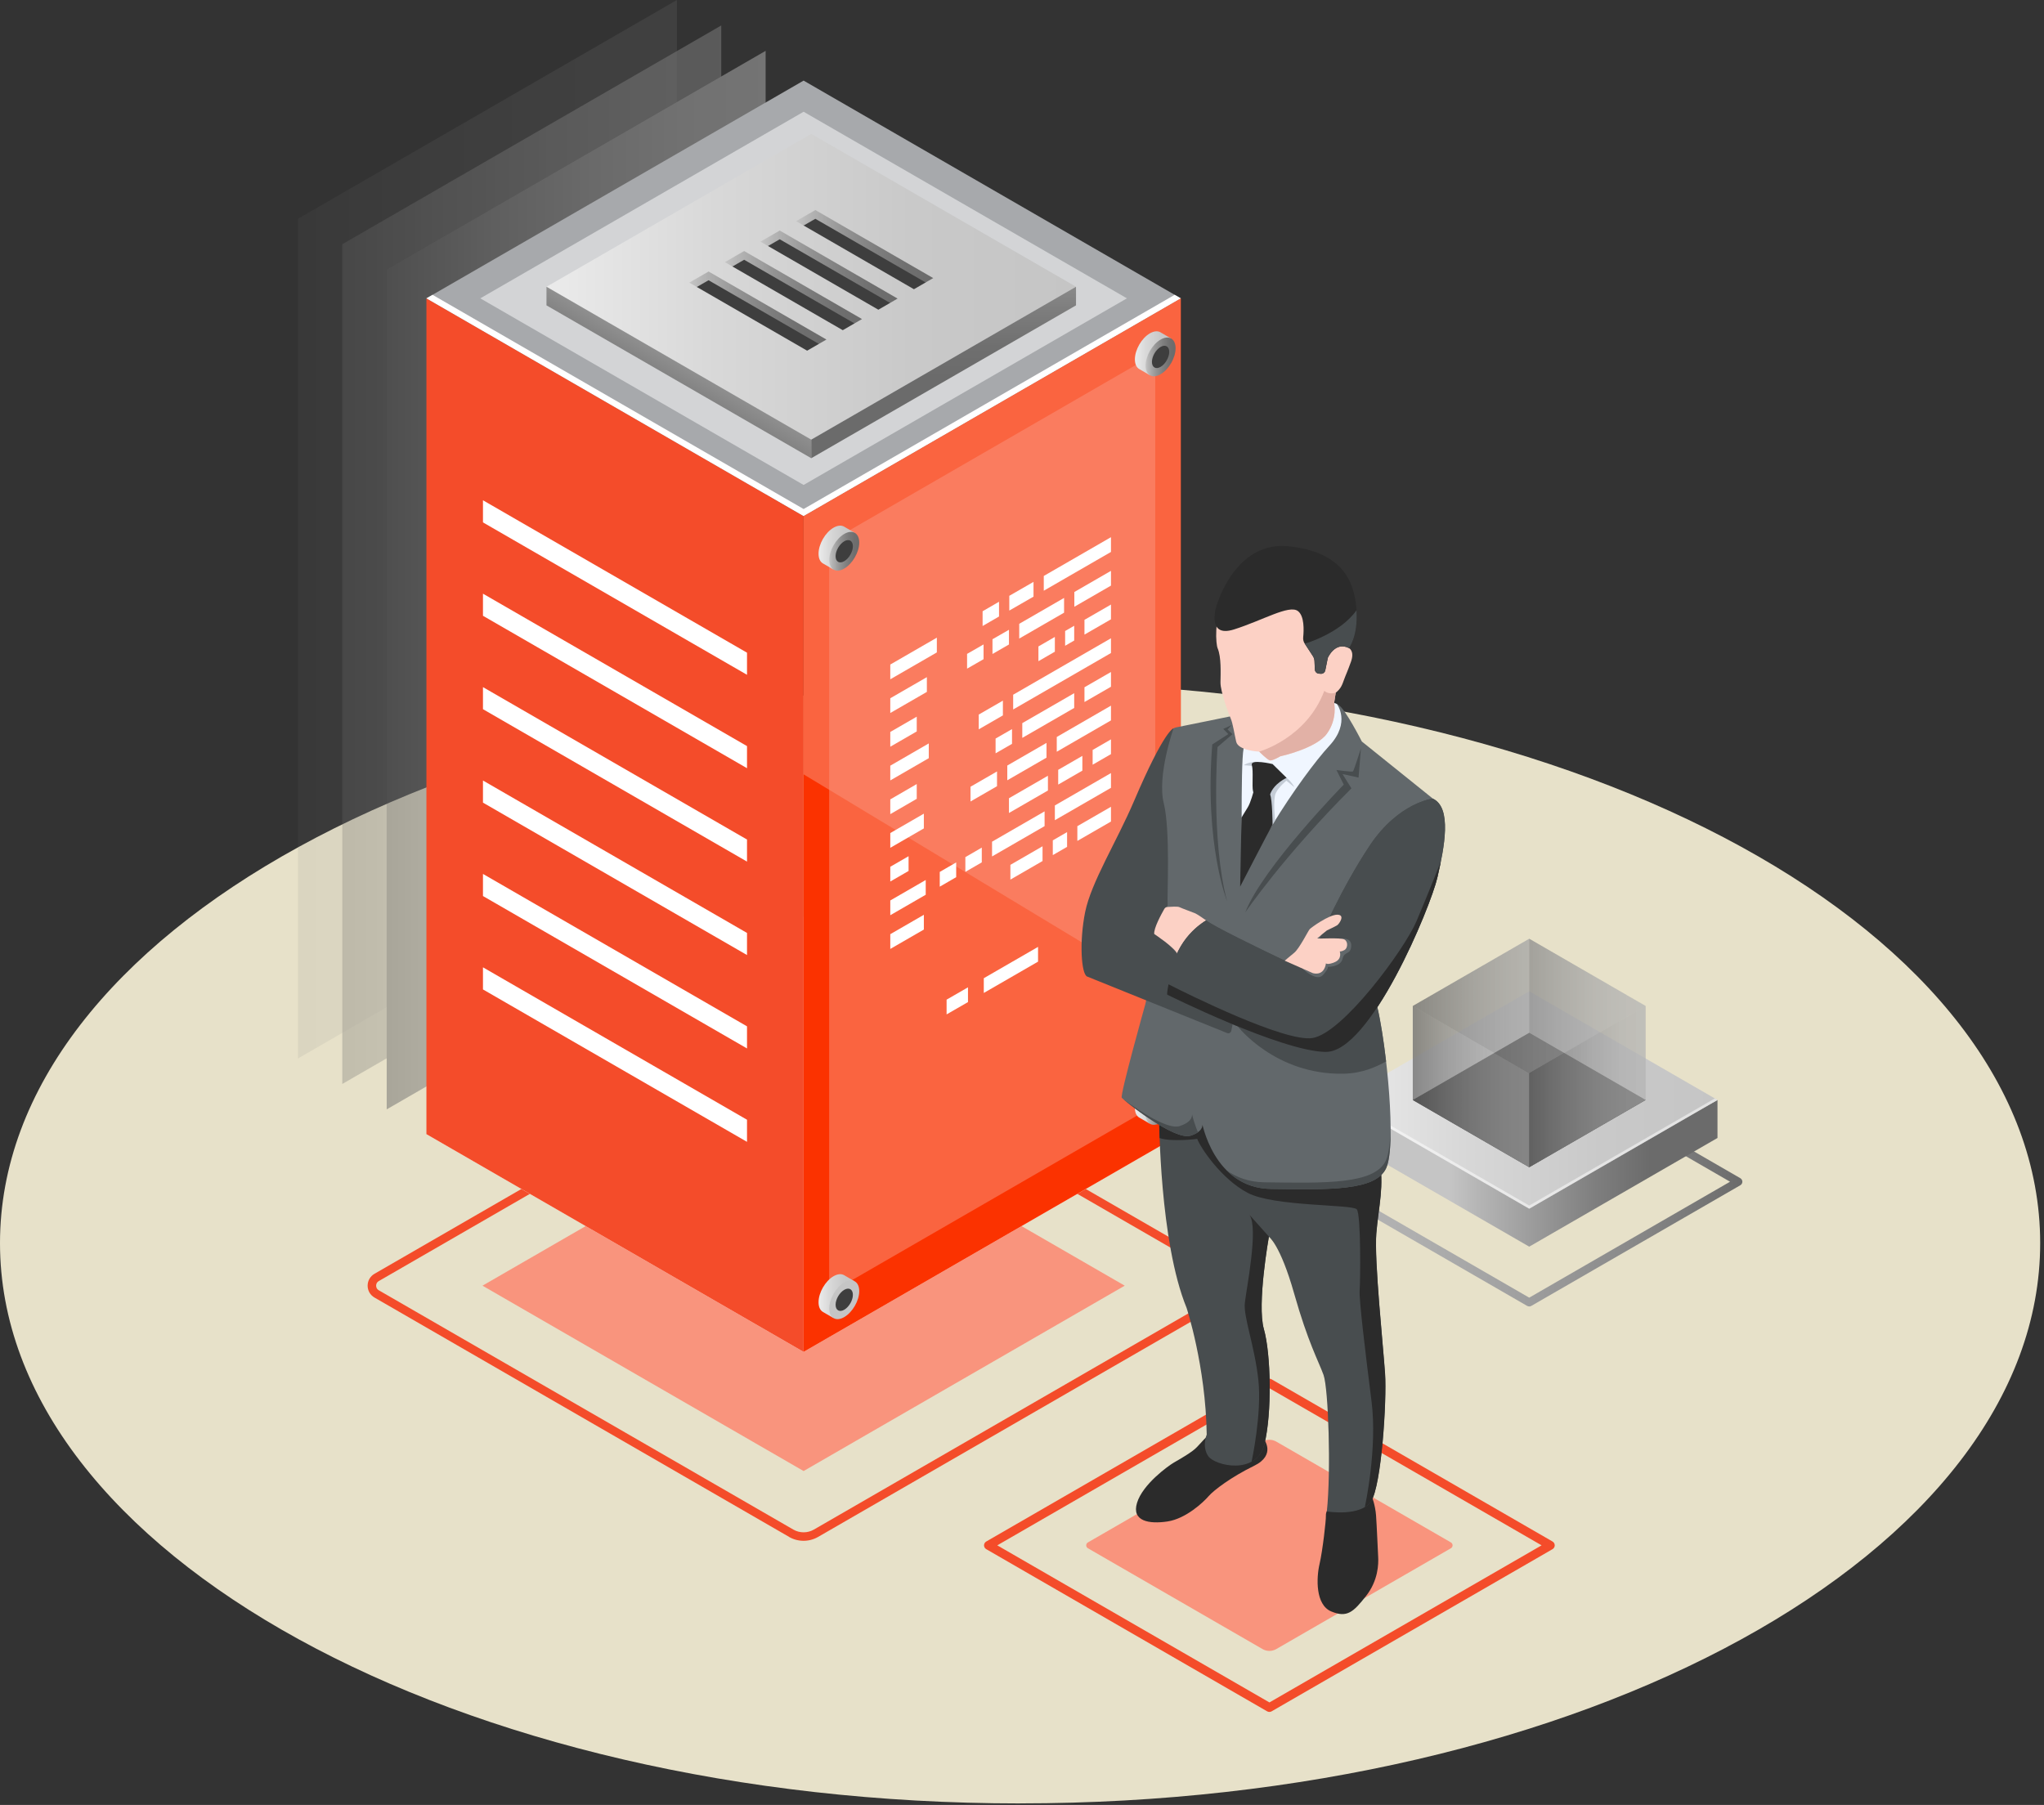 <svg width="428" height="378" viewBox="0 0 428 378" fill="none" xmlns="http://www.w3.org/2000/svg">
<rect x="0" y="0" width="428" height="378" fill="#333333" stroke="none"/>
<g clip-path="url(#clip0_1765_10874)">
<path d="M213.6 377.67C331.57 377.67 427.2 325.14 427.2 260.33C427.2 195.52 331.57 142.99 213.6 142.99C95.63 142.99 0 195.53 0 260.34C0 325.15 95.63 377.68 213.6 377.68V377.67Z" fill="#E7E1C9"/>
<g opacity="0.5">
<path opacity="0.2" d="M141.74 0V175.86L62.38 221.68V45.82L141.74 0Z" fill="url(#paint0_linear_1765_10874)"/>
<path opacity="0.6" d="M151.03 5.33V181.19L71.67 227.01V51.14L151.03 5.33Z" fill="url(#paint1_linear_1765_10874)"/>
<path d="M160.32 10.65V186.52L80.97 232.33V56.47L160.32 10.65Z" fill="url(#paint2_linear_1765_10874)"/>
</g>
<path d="M165.23 321.86L78.42 271.74C77.52 271.22 76.98 270.29 76.98 269.25C76.98 268.21 77.52 267.28 78.42 266.76L165.23 216.64C167.1 215.56 169.43 215.56 171.3 216.64L258.11 266.76C259.01 267.28 259.55 268.21 259.55 269.26C259.55 270.31 259.01 271.23 258.11 271.75L171.3 321.87C170.36 322.41 169.31 322.68 168.26 322.68C167.21 322.68 166.16 322.41 165.22 321.87L165.23 321.86ZM257.23 270.21C257.73 269.92 257.78 269.44 257.78 269.25C257.78 269.06 257.73 268.58 257.23 268.29L170.42 218.17C169.1 217.41 167.45 217.41 166.12 218.17L79.31 268.29C78.81 268.58 78.76 269.06 78.76 269.25C78.76 269.44 78.81 269.92 79.31 270.21L166.12 320.33C167.45 321.1 169.1 321.09 170.42 320.33L257.23 270.21Z" fill="#F44C2A"/>
<path d="M168.27 308.07L235.51 269.25L168.27 230.43L101.03 269.25L168.27 308.07Z" fill="#F9947D"/>
<path d="M237.97 231.77C237.97 229.76 239.38 227.31 241.13 226.3C242.01 225.79 242.8 225.75 243.37 226.09L245.61 227.4L244.23 227.45C244.27 227.66 244.29 227.89 244.29 228.13C244.29 230.14 242.88 232.59 241.13 233.6C240.9 233.73 240.67 233.83 240.45 233.9L241.09 235.1L238.9 233.82C238.32 233.49 237.96 232.78 237.96 231.77H237.97Z" fill="url(#paint3_linear_1765_10874)"/>
<path d="M240.22 233.09C240.22 235.1 241.63 235.92 243.38 234.91C245.12 233.9 246.54 231.45 246.54 229.44C246.54 227.43 245.13 226.61 243.38 227.62C241.64 228.63 240.22 231.08 240.22 233.09Z" fill="url(#paint4_linear_1765_10874)"/>
<path d="M241.56 232.31C241.56 233.47 242.37 233.94 243.38 233.36C244.38 232.78 245.2 231.37 245.2 230.21C245.2 229.05 244.39 228.58 243.38 229.16C242.38 229.74 241.56 231.15 241.56 232.31Z" fill="#3F21D3"/>
<path d="M319.78 273.49L276.02 248.22C275.76 248.07 275.59 247.78 275.59 247.48C275.59 247.18 275.75 246.89 276.02 246.74L319.79 221.47C320.05 221.32 320.38 221.32 320.65 221.47L364.41 246.74C364.67 246.89 364.84 247.18 364.84 247.48C364.84 247.78 364.68 248.07 364.41 248.22L320.64 273.49C320.51 273.57 320.36 273.6 320.21 273.6C320.06 273.6 319.91 273.56 319.78 273.49ZM320.21 223.2L278.16 247.48L320.21 271.76L362.26 247.48L320.21 223.2Z" fill="url(#paint5_linear_1765_10874)"/>
<path d="M280.78 238.32V230.36L320.21 252.12L359.63 230.36V238.32L320.21 261.08L280.78 238.32Z" fill="url(#paint6_linear_1765_10874)"/>
<path d="M320.21 253.13L359.63 230.36L320.21 207.6L280.78 230.36L320.21 253.13Z" fill="url(#paint7_linear_1765_10874)"/>
<path opacity="0.5" d="M320.21 252.47L359.07 230.04L359.63 230.36L320.21 253.13L280.78 230.36L281.35 230.04L320.21 252.47Z" fill="white"/>
<path d="M320.21 244.44L344.58 230.36L320.21 216.29L295.83 230.36L320.21 244.44Z" fill="#101010"/>
<path opacity="0.5" d="M320.21 244.44L344.58 230.36L320.21 216.29L295.83 230.36L320.21 244.44Z" fill="url(#paint8_linear_1765_10874)"/>
<path opacity="0.5" d="M320.21 196.6L295.83 210.68V230.36L320.21 216.29V196.6Z" fill="url(#paint9_linear_1765_10874)"/>
<path opacity="0.5" d="M320.21 216.29L344.58 230.36V210.68L320.21 196.6V216.29Z" fill="url(#paint10_linear_1765_10874)"/>
<path opacity="0.5" d="M320.21 224.75L344.58 210.68L320.21 196.6L295.83 210.68L320.21 224.75Z" fill="url(#paint11_linear_1765_10874)"/>
<path opacity="0.5" d="M320.21 224.75V244.44L295.83 230.36V210.68L320.21 224.75Z" fill="url(#paint12_linear_1765_10874)"/>
<path opacity="0.5" d="M344.58 210.68V230.36L320.21 244.44V224.75L344.58 210.68Z" fill="url(#paint13_linear_1765_10874)"/>
<path d="M168.27 108.08L247.25 62.48L168.27 16.88L89.29 62.48L168.27 108.08Z" fill="#A7A9AC"/>
<path opacity="0.7" d="M168.27 101.56L235.97 62.48L168.27 23.4L100.57 62.48L168.27 101.56Z" fill="#E6E7E8"/>
<path d="M168.27 283.12L247.25 237.52L168.27 191.92L89.29 237.52L168.27 283.12Z" fill="white"/>
<path d="M89.29 62.48V237.52L168.27 283.12V108.08L89.29 62.48Z" fill="#F44C2A"/>
<path d="M247.25 62.48V237.52L168.27 283.12V108.08L247.25 62.48Z" fill="#FB3200"/>
<g opacity="0.51">
<path d="M241.9 74.09V231.43L173.62 270.85V113.52L241.9 74.09Z" fill="#F9947D"/>
</g>
<path d="M101.13 104.77V109.4L156.42 141.32V136.69L101.13 104.77Z" fill="white"/>
<path d="M101.13 124.33V128.96L156.42 160.88V156.25L101.13 124.33Z" fill="white"/>
<path d="M101.13 143.9V148.52L156.42 180.44V175.82L101.13 143.9Z" fill="white"/>
<path d="M101.13 163.46V168.09L156.42 200.01V195.38L101.13 163.46Z" fill="white"/>
<path d="M101.13 183.02V187.65L156.42 219.57V214.94L101.13 183.02Z" fill="white"/>
<path d="M101.13 202.58V207.21L156.42 239.13V234.5L101.13 202.58Z" fill="white"/>
<path d="M168.27 106.6L245.97 61.74L247.25 62.48L168.27 108.08L89.29 62.48L90.57 61.74L168.27 106.6Z" fill="white"/>
<g opacity="0.51">
<path d="M247.25 209.86L168.27 162.17V108.08L247.25 62.48V209.86Z" fill="#F9947D"/>
</g>
<path d="M171.4 115.95C171.4 113.95 172.81 111.51 174.54 110.51C175.41 110.01 176.2 109.96 176.77 110.3L179 111.6L177.62 111.65C177.66 111.86 177.68 112.08 177.68 112.33C177.68 114.33 176.27 116.77 174.54 117.77C174.31 117.9 174.08 118 173.87 118.07L174.51 119.27L172.33 118C171.75 117.67 171.4 116.97 171.4 115.96V115.95Z" fill="url(#paint14_linear_1765_10874)"/>
<path d="M173.64 117.26C173.64 119.26 175.05 120.08 176.78 119.07C178.51 118.06 179.92 115.63 179.92 113.63C179.92 111.63 178.51 110.81 176.78 111.82C175.05 112.83 173.64 115.26 173.64 117.26Z" fill="url(#paint15_linear_1765_10874)"/>
<path d="M174.97 116.49C174.97 117.64 175.78 118.11 176.78 117.53C177.78 116.95 178.59 115.55 178.59 114.4C178.59 113.25 177.78 112.78 176.78 113.36C175.78 113.94 174.97 115.34 174.97 116.49Z" fill="#3E3E3E"/>
<path d="M237.64 75.25C237.64 73.25 239.05 70.81 240.78 69.81C241.65 69.31 242.44 69.26 243.01 69.6L245.24 70.9L243.86 70.95C243.9 71.16 243.92 71.38 243.92 71.63C243.92 73.63 242.51 76.07 240.78 77.07C240.55 77.2 240.32 77.3 240.11 77.37L240.75 78.57L238.57 77.3C237.99 76.97 237.64 76.27 237.64 75.26V75.25Z" fill="url(#paint16_linear_1765_10874)"/>
<path d="M239.88 76.56C239.88 78.56 241.29 79.38 243.02 78.37C244.76 77.37 246.16 74.93 246.16 72.93C246.16 70.93 244.75 70.11 243.02 71.12C241.28 72.12 239.88 74.56 239.88 76.56Z" fill="url(#paint17_linear_1765_10874)"/>
<path d="M241.21 75.79C241.21 76.94 242.02 77.41 243.02 76.83C244.02 76.25 244.83 74.85 244.83 73.7C244.83 72.55 244.02 72.08 243.02 72.66C242.02 73.24 241.21 74.64 241.21 75.79Z" fill="#3E3E3E"/>
<path d="M171.4 272.71C171.4 270.71 172.81 268.27 174.54 267.27C175.41 266.77 176.2 266.72 176.77 267.06L179 268.36L177.62 268.41C177.66 268.62 177.68 268.84 177.68 269.09C177.68 271.09 176.27 273.53 174.54 274.53C174.31 274.66 174.08 274.76 173.87 274.83L174.51 276.03L172.33 274.76C171.75 274.43 171.4 273.73 171.4 272.72V272.71Z" fill="url(#paint18_linear_1765_10874)"/>
<path d="M173.64 274.02C173.64 276.02 175.05 276.84 176.78 275.83C178.51 274.82 179.92 272.39 179.92 270.39C179.92 268.39 178.51 267.57 176.78 268.58C175.04 269.58 173.64 272.02 173.64 274.02Z" fill="url(#paint19_linear_1765_10874)"/>
<path d="M174.97 273.25C174.97 274.4 175.78 274.87 176.78 274.29C177.78 273.71 178.59 272.31 178.59 271.16C178.59 270.01 177.78 269.54 176.78 270.12C175.78 270.7 174.97 272.1 174.97 273.25Z" fill="#3E3E3E"/>
<path d="M237.64 232.01C237.64 230.01 239.05 227.57 240.78 226.57C241.65 226.07 242.44 226.02 243.01 226.36L245.24 227.66L243.86 227.71C243.9 227.92 243.92 228.14 243.92 228.39C243.92 230.39 242.51 232.83 240.78 233.83C240.55 233.96 240.32 234.06 240.11 234.13L240.75 235.33L238.57 234.06C237.99 233.73 237.64 233.03 237.64 232.02V232.01Z" fill="url(#paint20_linear_1765_10874)"/>
<path d="M239.88 233.32C239.88 235.32 241.29 236.14 243.02 235.13C244.76 234.13 246.16 231.69 246.16 229.69C246.16 227.69 244.75 226.87 243.02 227.88C241.28 228.88 239.88 231.32 239.88 233.32Z" fill="url(#paint21_linear_1765_10874)"/>
<path d="M241.21 232.55C241.21 233.7 242.02 234.17 243.02 233.59C244.02 233.01 244.83 231.61 244.83 230.46C244.83 229.31 244.02 228.84 243.02 229.42C242.02 230 241.21 231.4 241.21 232.55Z" fill="#3E3E3E"/>
<path d="M169.87 92.07L225.31 60.05L169.87 28.04L114.43 60.06L169.87 92.07Z" fill="url(#paint22_linear_1765_10874)"/>
<path d="M114.43 60.06V63.95L169.87 95.96V92.07L114.43 60.06Z" fill="url(#paint23_linear_1765_10874)"/>
<path d="M225.31 60.05V63.95L169.87 95.96V92.07L225.31 60.05Z" fill="url(#paint24_linear_1765_10874)"/>
<path d="M191.37 60.57L193.83 59.15L193.63 58L170.85 44.74L167.69 46.25L168.28 47.23L191.37 60.57Z" fill="#3E3E3E"/>
<path d="M170.73 45.82L168.28 47.23L166.69 46.32L170.73 43.99L195.41 58.24L193.82 59.15L170.73 45.82Z" fill="url(#paint25_linear_1765_10874)"/>
<path d="M183.92 64.86L186.38 63.44L186.17 62.29L163.39 49.03L160.23 50.54L160.82 51.52L183.92 64.86Z" fill="#3E3E3E"/>
<path d="M163.27 50.11L160.82 51.52L159.24 50.61L163.27 48.28L187.95 62.53L186.37 63.44L163.27 50.11Z" fill="url(#paint26_linear_1765_10874)"/>
<path d="M176.47 69.15L178.92 67.73L178.72 66.58L155.94 53.32L152.78 54.83L153.37 55.81L176.47 69.15Z" fill="#3E3E3E"/>
<path d="M155.82 54.4L153.37 55.81L151.79 54.9L155.82 52.57L180.5 66.82L178.92 67.73L155.82 54.4Z" fill="url(#paint27_linear_1765_10874)"/>
<path d="M169.01 73.44L171.47 72.02L171.27 70.87L148.49 57.61L145.33 59.12L145.91 60.1L169.01 73.44Z" fill="#3E3E3E"/>
<path d="M148.37 58.69L145.91 60.1L144.33 59.19L148.37 56.86L173.05 71.11L171.46 72.02L148.37 58.69Z" fill="url(#paint28_linear_1765_10874)"/>
<g style="mix-blend-mode:lighten">
<path d="M218.56 123.71L232.63 115.59V112.5L218.56 120.62V123.71Z" fill="white"/>
<path d="M211.34 127.87L216.41 124.95V121.86L211.34 124.78V127.87Z" fill="white"/>
<path d="M205.75 131.1L209.19 129.11V126.02L205.75 128.01V131.1Z" fill="white"/>
<path d="M224.96 127.07L232.63 122.64V119.55L224.96 123.98V127.07Z" fill="white"/>
<path d="M213.42 133.73L222.81 128.31V125.22L213.42 130.64V133.73Z" fill="white"/>
<path d="M207.82 136.96L211.27 134.97V131.89L207.82 133.87V136.96Z" fill="white"/>
<path d="M202.5 140.03L205.95 138.05V134.96L202.5 136.94V140.03Z" fill="white"/>
<path d="M227.08 132.9L232.63 129.7V126.61L227.08 129.81V132.9Z" fill="white"/>
<path d="M223.03 135.24L224.93 134.14V131.05L223.03 132.15V135.24Z" fill="white"/>
<path d="M217.44 138.47L220.88 136.48V133.39L217.44 135.38V138.47Z" fill="white"/>
<path d="M212.15 148.58L232.63 136.76V133.67L212.15 145.49V148.58Z" fill="white"/>
<path d="M204.94 152.74L210 149.82V146.73L204.94 149.65V152.74Z" fill="white"/>
<path d="M227.08 147.02L232.63 143.82V140.73L227.08 143.93V147.02Z" fill="white"/>
<path d="M214.06 154.53L224.93 148.26V145.17L214.06 151.44V154.53Z" fill="white"/>
<path d="M208.47 157.76L211.91 155.78V152.69L208.47 154.67V157.76Z" fill="white"/>
<path d="M221.28 157.43L232.63 150.87V147.78L221.28 154.34V157.43Z" fill="white"/>
<path d="M210.92 163.41L219.13 158.67V155.58L210.92 160.32V163.41Z" fill="white"/>
<path d="M203.22 167.85L208.77 164.65V161.56L203.22 164.76V167.85Z" fill="white"/>
<path d="M228.79 160.15L232.63 157.93V154.84L228.79 157.06V160.15Z" fill="white"/>
<path d="M221.58 164.31L226.64 161.39V158.3L221.58 161.22V164.31Z" fill="white"/>
<path d="M211.27 170.26L219.43 165.55V162.46L211.27 167.17V170.26Z" fill="white"/>
<path d="M220.88 171.77L232.63 164.99V161.9L220.88 168.68V171.77Z" fill="white"/>
<path d="M207.73 179.36L218.73 173.01V169.92L207.73 176.27V179.36Z" fill="white"/>
<path d="M202.14 182.59L205.58 180.6V177.51L202.14 179.5V182.59Z" fill="white"/>
<path d="M196.78 185.69L200.22 183.7V180.61L196.78 182.6V185.69Z" fill="white"/>
<path d="M225.59 176.11L232.63 172.05V168.96L225.59 173.02V176.11Z" fill="white"/>
<path d="M196.17 136.63L186.42 142.26V139.17L196.17 133.54V136.63Z" fill="white"/>
<path d="M194.08 144.9L186.42 149.32V146.23L194.08 141.81V144.9Z" fill="white"/>
<path d="M191.96 153.18L186.42 156.38V153.29L191.96 150.09V153.18Z" fill="white"/>
<path d="M194.48 158.78L186.42 163.44V160.35L194.48 155.69V158.78Z" fill="white"/>
<path d="M191.96 167.29L186.42 170.5V167.41L191.96 164.2V167.29Z" fill="white"/>
<path d="M193.45 173.49L186.42 177.55V174.46L193.45 170.4V173.49Z" fill="white"/>
<path d="M190.25 182.4L186.42 184.61V181.52L190.25 179.31V182.4Z" fill="white"/>
<path d="M193.84 187.38L186.42 191.67V188.58L193.84 184.29V187.38Z" fill="white"/>
<path d="M193.45 194.67L186.42 198.73V195.64L193.45 191.58V194.67Z" fill="white"/>
<path d="M220.45 179.08L223.44 177.35V174.26L220.45 175.99V179.08Z" fill="white"/>
<path d="M211.57 184.21L218.3 180.32V177.23L211.57 181.12V184.21Z" fill="white"/>
<path d="M206 207.95L217.36 201.39V198.3L206 204.86V207.95Z" fill="white"/>
<path d="M198.21 212.44L202.69 209.86V206.77L198.21 209.35V212.44Z" fill="white"/>
</g>
<path d="M265.8 358.52C265.64 358.52 265.48 358.48 265.34 358.4L206.51 324.43C206.22 324.26 206.05 323.96 206.05 323.63C206.05 323.3 206.23 322.99 206.51 322.83L265.34 288.86C265.62 288.69 265.98 288.69 266.26 288.86L325.09 322.83C325.38 323 325.55 323.3 325.55 323.63C325.55 323.96 325.37 324.27 325.09 324.43L266.26 358.4C266.12 358.48 265.96 358.52 265.8 358.52ZM208.82 323.63L265.81 356.53L322.8 323.63L265.81 290.73L208.82 323.63Z" fill="#F44C2A"/>
<path d="M267.25 345.35L303.81 324.24C304.28 323.97 304.28 323.29 303.81 323.02L267.25 301.91C266.36 301.39 265.26 301.39 264.36 301.91L227.8 323.02C227.33 323.29 227.33 323.97 227.8 324.24L264.36 345.35C265.25 345.87 266.35 345.87 267.25 345.35Z" fill="#F9947D"/>
<path d="M252.65 300.91C252.65 300.91 251.69 301.86 250.7 302.98C249.71 304.1 246.94 305.63 245.78 306.31C244.62 306.99 239.28 310.83 238.09 314.72C236.9 318.6 240.63 319.21 244.47 318.63C248.32 318.05 251.98 314.6 253.06 313.35C254.13 312.1 257.83 309.3 262.59 306.98C267.35 304.66 264.59 301.32 264.59 301.32L252.65 300.91Z" fill="#2B2B2B"/>
<path d="M287.25 313.39C287.25 313.39 287.98 315.17 288.14 317.43C288.3 319.7 288.5 324.61 288.58 326.04C288.66 327.48 288.62 330.99 286.01 334.28C283.4 337.58 282.07 338.87 278.74 337.47C275.42 336.07 275.63 330.44 276.3 327.56C276.97 324.68 277.68 318.21 277.63 317.53C277.59 316.85 277.85 316.42 277.85 316.42L287.23 313.38L287.25 313.39Z" fill="#2B2B2B"/>
<path d="M242.72 234.2C242.72 234.2 242.79 260.04 248.46 273.89C248.46 273.89 252.47 286.07 252.68 300.44C252.68 300.44 251.62 302.89 252.98 304.93C254.34 306.97 263.13 309.03 264.75 302.47C266.37 295.9 266.12 283.54 264.64 278.34C263.16 273.15 265.69 259 265.69 259C265.69 259 268.07 260.6 270.98 270.88C273.89 281.16 276.12 285.11 277.14 287.95C278.16 290.79 278.73 308.11 277.83 316.53C277.83 316.53 284.96 317.72 287.11 314.36C289.26 310.99 290.39 293.32 290.01 287.66C289.63 282.01 287.72 263.88 288.18 258.3C288.64 252.72 289.92 248.21 288.78 242.59C287.64 236.97 250.2 223.63 250.2 223.63L242.7 234.18L242.72 234.2Z" fill="#484D4F"/>
<path d="M288.2 258.31C288.66 252.73 289.94 248.22 288.8 242.6C288.37 240.49 282.81 237.29 276.04 234.11C264.51 232.77 249.89 231.18 248.88 231.31C247.96 231.43 245.55 232.27 243.55 233.02L242.71 234.2C242.71 234.2 242.71 235.77 242.81 238.34C245.48 239.21 250.69 238.51 250.69 238.51C251.37 240.34 255.72 246.89 261.25 249.81C266.78 252.73 283.19 252.18 284.1 253.26C285.01 254.34 284.85 268.48 284.7 270.27C284.55 272.06 285.92 283.42 287.19 293.46C288.44 303.34 285.87 315.25 285.78 315.63C286.32 315.3 286.79 314.9 287.13 314.37C289.28 311 290.41 293.33 290.03 287.67C289.65 282.02 287.74 263.89 288.2 258.31Z" fill="#2B2B2B"/>
<path d="M257.45 150.06C257.45 150.06 249.03 151.76 246.19 152.35C245.72 152.45 245.34 152.77 245.15 153.21C244.29 155.25 242.09 161.6 243.39 170.98C244.99 182.51 244.2 190.22 244.2 190.22L239.83 210.28C239.83 210.28 234.48 229.36 234.89 229.9C235.3 230.44 245.89 238.92 249.29 237.84C252.69 236.77 251.63 234.83 251.63 234.83C251.63 234.83 254.02 248.81 266.12 248.98C278.22 249.15 288.1 249.43 290.27 244.59C292.44 239.75 290.34 219.13 288.41 210.94C286.48 202.75 281.81 186.4 281.81 186.4L300.01 167.23L285.16 155.29C285.16 155.29 281.71 148.48 280.24 147.59C278.77 146.7 277.98 147.4 277.98 147.4L257.44 150.05L257.45 150.06Z" fill="#62686B"/>
<path d="M249.61 233.42C249.61 234.12 249.17 235.15 246.98 235.84C244.61 236.59 238.94 232.95 235.24 230.22C237.09 231.83 246.19 238.83 249.3 237.85C249.98 237.64 250.47 237.39 250.84 237.13C250.19 235.57 249.81 234.22 249.62 233.42H249.61Z" fill="#484D4F"/>
<path d="M290.23 242.97C287.93 248.08 277.51 247.78 264.74 247.6C261.49 247.56 258.91 246.56 256.86 245.12C259.02 247.28 262.01 248.94 266.12 249C278.22 249.17 288.1 249.45 290.27 244.61C290.98 243.02 291.23 239.73 291.18 235.74C291.13 238.98 290.84 241.6 290.22 242.98L290.23 242.97Z" fill="#484D4F"/>
<path d="M279.93 147.43C279.93 147.43 282.93 151.25 278.35 156.19C275.53 159.23 270.65 165.82 266.47 172.68C263.85 176.97 261.48 179.23 260.07 182.93C260.07 182.93 260 178.49 259.99 171.63C259.99 165.16 260.06 158.43 260.4 156.75C261.08 153.28 276.56 145.65 279.93 147.43Z" fill="#F0F6FF"/>
<path d="M268.08 158.4C268.08 158.4 266.47 159.35 265.93 159.25C265.39 159.15 263.67 157.41 263.67 157.41C263.67 157.41 259.28 157.22 258.85 155.33C258.42 153.44 258.15 151.53 257.73 150.54C257.31 149.55 255.53 144.81 255.56 142.91C255.59 141.01 255.75 137.61 254.97 135.78C254.19 133.96 253.53 115.91 270.92 116.85C288.31 117.79 282.45 135.72 282.45 135.72C282.45 135.72 283.71 136.29 282.88 138.6C282.05 140.91 281.87 141.14 281.45 142.29C281.03 143.43 280.82 144.17 279.69 145.08L279.35 147.22C279.35 147.22 280.09 150.51 277.85 153.64C275.61 156.77 268.07 158.4 268.07 158.4H268.08Z" fill="#FCD1C5"/>
<path d="M245.71 152.55C245.71 152.55 243.85 152.78 237.45 167.78C233.88 176.15 228.48 184.77 227.22 191.02C225.97 197.27 226.41 204 227.64 204.51C228.82 204.99 250.25 213.63 256.96 216.35C257.33 216.5 257.74 216.28 257.82 215.88L259.95 205.48L246.66 199.96C246.66 199.96 244.18 196.77 241.81 195.54C241.81 195.54 244.62 190.65 244.49 189.29C244.35 187.93 245.11 173.93 243.68 168.19C242.25 162.45 245.72 152.55 245.72 152.55H245.71Z" fill="#484D4F"/>
<path d="M252.58 192.77C252.58 192.77 250.76 191.48 250.31 191.29C249.86 191.1 247.41 190.2 246.94 189.97C246.59 189.8 245.15 189.89 244.43 189.94C244.17 189.96 243.94 190.1 243.81 190.33C243.21 191.38 241.54 194.42 241.69 195.6C241.69 195.6 246.09 198.53 246.56 199.81L247.27 199.98C247.27 199.98 250.42 193.63 252.59 192.76L252.58 192.77Z" fill="#FCD1C5"/>
<path d="M288.41 210.95C287.95 208.98 287.32 206.54 286.64 203.96L259.17 214.94C259.17 214.94 267.06 225.15 281.34 224.86C285.25 224.78 288.12 223.45 290.24 222.29C289.72 217.82 289.06 213.69 288.41 210.95Z" fill="#484D4F"/>
<path d="M300.02 167.24C300.02 167.24 292.83 168.05 286.81 177.09C280.79 186.13 276.3 196.65 276.3 196.65L276.07 197.84C275.47 200.95 272.1 202.66 269.24 201.29C263.19 198.41 254.24 194.05 252.58 192.77C252.58 192.77 247.09 195.63 245.44 202.67C244.12 208.28 244.42 208.31 244.42 208.31C244.42 208.31 268.28 220.18 277.61 220.3C286.94 220.42 299.52 190.06 300.98 183.76C302.44 177.46 304.08 169.14 300.02 167.25V167.24Z" fill="#484D4F"/>
<path d="M300.02 167.24C300.02 167.24 292.83 168.05 286.81 177.09C280.79 186.13 276.3 196.65 276.3 196.65L276.07 197.84C275.47 200.95 272.1 202.66 269.24 201.29C263.19 198.41 254.24 194.05 252.58 192.77C252.58 192.77 247.09 195.63 245.44 202.67C244.12 208.28 244.42 208.31 244.42 208.31C244.42 208.31 268.28 220.18 277.61 220.3C286.94 220.42 299.52 190.06 300.98 183.76C302.44 177.46 304.08 169.14 300.02 167.25V167.24Z" fill="#484D4F"/>
<path d="M272.67 202.8C272.67 202.8 275.64 205.72 277.01 204.2C278.38 202.68 277.99 202.49 277.99 202.49C277.99 202.49 280.73 202.53 281.11 200.82C281.49 199.11 282.81 200.05 282.94 198.14C283.06 196.23 280.76 196.56 280.76 196.56L272.68 202.79L272.67 202.8Z" fill="#62686B"/>
<path d="M269.03 201.19C269.03 201.19 269.89 200.43 270.99 199.54C272.09 198.65 273.93 194.92 274.24 194.59C274.54 194.26 278.26 191.56 280.01 191.56C281.77 191.56 280.41 193.49 280.01 193.76C279.6 194.03 277.86 194.84 277.86 194.84C277.86 194.84 276.06 196.28 275.85 196.49C275.64 196.7 280.76 196.26 281.56 196.78C282.36 197.3 282.14 198.6 281.56 198.94C280.98 199.28 280.54 199.26 280.54 199.26C280.54 199.26 281.08 200.81 279.53 201.48C277.98 202.15 277.64 201.75 277.64 201.75C277.64 201.75 277.44 204.4 274.93 203.81L269.04 201.2L269.03 201.19Z" fill="#FCD1C5"/>
<path d="M254.81 126.55C254.81 126.55 252.36 133.72 258.39 131.82C264.42 129.91 269.91 126.6 271.76 127.96C273.16 128.99 273.02 132.05 272.88 133.45C272.83 133.93 272.94 134.4 273.21 134.81L274.92 137.43C275.11 137.73 275.22 138.07 275.24 138.42L275.32 140.22C275.34 140.67 275.69 141.04 276.14 141.08L276.55 141.11C277 141.15 277.42 140.84 277.51 140.39L278.04 137.77C278.04 137.77 279.54 134.26 282.48 135.73C282.48 135.73 284.54 133.11 284.02 127.38C283.5 121.65 281.09 115.64 269.9 114.41C258.71 113.18 254.84 126.56 254.84 126.56L254.81 126.55Z" fill="#2B2B2B"/>
<path d="M271.01 164.84L269.36 163.5C269.36 163.5 267.78 164.75 267.14 166.1C266.5 167.45 267 171.81 267 171.81L266.47 172.68L265.87 171.51L265.47 166.36C265.47 166.36 266.14 162.58 266.19 162.48C266.24 162.38 269.42 162.9 269.42 162.9C269.42 162.9 270.5 163.77 271.02 164.84H271.01Z" fill="#C4CCD6"/>
<path d="M263.07 159.52C263.07 159.52 261.27 159.59 260.45 160.25C260.45 160.25 262.33 160.39 262.63 160.43C262.93 160.47 263.07 159.52 263.07 159.52Z" fill="#C4CCD6"/>
<path d="M266.47 160.01L269.41 162.9C269.41 162.9 266.74 164.05 265.94 166.39C265.94 166.39 262.65 166.92 262.38 165.73C262.11 164.54 262.49 161.56 262.13 160.22C261.77 158.89 266.46 160.01 266.46 160.01H266.47Z" fill="#2B2B2B"/>
<path d="M262.51 165.66C262.51 165.66 261.89 168.11 261.25 169.11C260.61 170.11 259.96 171.24 259.96 171.24L259.68 185.68C259.68 185.68 265.26 174.87 266.47 172.68C266.47 172.68 266.42 167.4 265.95 166.39C265.47 165.38 262.51 165.66 262.51 165.66Z" fill="#2B2B2B"/>
<path d="M277.3 144.68C273.56 154.66 263.67 157.4 263.67 157.4C263.67 157.4 265.38 159.15 265.93 159.24C266.47 159.34 268.08 158.39 268.08 158.39C268.08 158.39 275.62 156.76 277.86 153.63C280.1 150.5 279.36 147.21 279.36 147.21L279.7 145.07C278.13 145.54 277.3 144.67 277.3 144.67V144.68Z" fill="#E2B1A6"/>
<path d="M284.99 156.66C284.99 156.66 283.49 161.38 283.31 161.55C283.13 161.72 279.85 161.26 279.85 161.26L281.37 164.32C281.37 164.32 264.41 181.63 260.75 191.07C260.75 191.07 268.87 179.18 282.98 165.1L281.11 162.1L284.47 162.84L284.98 156.65L284.99 156.66Z" fill="#484D4F"/>
<path d="M257.95 151.79L257.05 152.77L258.06 153.76L254.94 156.45C254.94 156.45 253.52 175.81 256.94 188.74C256.94 188.74 252.17 176.84 253.84 155.9L257.2 153.74L256.14 152.65L257.96 151.81L257.95 151.79Z" fill="#484D4F"/>
<path d="M265.71 259.01C265.71 259.01 265.75 259.04 265.82 259.1L261.65 254.44C263.56 257.28 260.96 269.98 260.66 272.89C260.35 275.8 262.72 281.9 263.49 288.99C264.26 296.07 262.08 306.1 262.07 306.13C263.31 305.45 264.31 304.3 264.76 302.47C266.38 295.9 266.13 283.54 264.65 278.34C263.17 273.15 265.7 259 265.7 259L265.71 259.01Z" fill="#2B2B2B"/>
<path d="M277.6 220.29C286.93 220.41 299.51 190.05 300.97 183.75C301.21 182.7 301.46 181.59 301.69 180.47C301.65 180.56 299.07 187.12 296.6 192.93C294.11 198.78 281.2 216.38 274.81 217.39C269.04 218.3 248.63 208.15 244.68 206.14C244.26 208.28 244.42 208.31 244.42 208.31C244.42 208.31 268.28 220.18 277.61 220.3L277.6 220.29Z" fill="#2B2B2B"/>
<path d="M276.54 141.1C276.99 141.14 277.41 140.83 277.5 140.38L278.03 137.76C278.03 137.76 279.53 134.25 282.47 135.72C282.47 135.72 284.41 133.23 284.04 127.81C280.61 132.69 273.22 134.8 273.22 134.8L274.93 137.42C275.12 137.72 275.23 138.06 275.25 138.41L275.33 140.21C275.35 140.66 275.7 141.03 276.15 141.07L276.56 141.1H276.54Z" fill="#484D4F"/>
</g>
<defs>
<linearGradient id="paint0_linear_1765_10874" x1="141.73" y1="110.84" x2="62.38" y2="110.84" gradientUnits="userSpaceOnUse">
<stop stop-color="#B5B5B5"/>
<stop offset="0.21" stop-color="#B0B0B0"/>
<stop offset="0.46" stop-color="#A1A1A1"/>
<stop offset="0.73" stop-color="#8A8A8A"/>
<stop offset="1" stop-color="#6B6B6B"/>
</linearGradient>
<linearGradient id="paint1_linear_1765_10874" x1="151.03" y1="116.17" x2="71.67" y2="116.17" gradientUnits="userSpaceOnUse">
<stop stop-color="#B5B5B5"/>
<stop offset="0.21" stop-color="#B0B0B0"/>
<stop offset="0.46" stop-color="#A1A1A1"/>
<stop offset="0.73" stop-color="#8A8A8A"/>
<stop offset="1" stop-color="#6B6B6B"/>
</linearGradient>
<linearGradient id="paint2_linear_1765_10874" x1="160.32" y1="121.49" x2="80.96" y2="121.49" gradientUnits="userSpaceOnUse">
<stop stop-color="#B5B5B5"/>
<stop offset="0.21" stop-color="#B0B0B0"/>
<stop offset="0.46" stop-color="#A1A1A1"/>
<stop offset="0.73" stop-color="#8A8A8A"/>
<stop offset="1" stop-color="#6B6B6B"/>
</linearGradient>
<linearGradient id="paint3_linear_1765_10874" x1="245.6" y1="230.49" x2="237.96" y2="230.49" gradientUnits="userSpaceOnUse">
<stop stop-color="#C0BFF6"/>
<stop offset="0.29" stop-color="#C4C3F6"/>
<stop offset="0.64" stop-color="#D2D2F9"/>
<stop offset="1" stop-color="#E9E9FD"/>
</linearGradient>
<linearGradient id="paint4_linear_1765_10874" x1="246.53" y1="231.27" x2="240.21" y2="231.27" gradientUnits="userSpaceOnUse">
<stop stop-color="#5761D7"/>
<stop offset="0.18" stop-color="#5B65D8"/>
<stop offset="0.39" stop-color="#6A72DE"/>
<stop offset="0.61" stop-color="#8188E8"/>
<stop offset="0.85" stop-color="#A2A6F5"/>
<stop offset="1" stop-color="#BCBEFF"/>
</linearGradient>
<linearGradient id="paint5_linear_1765_10874" x1="364.82" y1="247.48" x2="275.58" y2="247.48" gradientUnits="userSpaceOnUse">
<stop stop-color="#6B6B6B"/>
<stop offset="0.27" stop-color="#8A8A8A"/>
<stop offset="0.54" stop-color="#A1A1A1"/>
<stop offset="0.79" stop-color="#B0B0B0"/>
<stop offset="1" stop-color="#B5B5B5"/>
</linearGradient>
<linearGradient id="paint6_linear_1765_10874" x1="359.63" y1="245.72" x2="303.44" y2="245.72" gradientUnits="userSpaceOnUse">
<stop offset="0.25" stop-color="#6B6B6B"/>
<stop offset="0.46" stop-color="#7F7F7F"/>
<stop offset="0.89" stop-color="#B5B5B5"/>
<stop offset="1" stop-color="#C5C5C5"/>
</linearGradient>
<linearGradient id="paint7_linear_1765_10874" x1="359.63" y1="230.36" x2="280.78" y2="230.36" gradientUnits="userSpaceOnUse">
<stop stop-color="#C5C5C5"/>
<stop offset="0.31" stop-color="#C9C9C9"/>
<stop offset="0.68" stop-color="#D8D8D8"/>
<stop offset="1" stop-color="#EBEBEB"/>
</linearGradient>
<linearGradient id="paint8_linear_1765_10874" x1="344.58" y1="230.36" x2="295.83" y2="230.36" gradientUnits="userSpaceOnUse">
<stop stop-color="#B5B5B5"/>
<stop offset="0.21" stop-color="#B0B0B0"/>
<stop offset="0.46" stop-color="#A1A1A1"/>
<stop offset="0.73" stop-color="#8A8A8A"/>
<stop offset="1" stop-color="#6B6B6B"/>
</linearGradient>
<linearGradient id="paint9_linear_1765_10874" x1="320.2" y1="213.48" x2="295.83" y2="213.48" gradientUnits="userSpaceOnUse">
<stop stop-color="#B5B5B5"/>
<stop offset="0.21" stop-color="#B0B0B0"/>
<stop offset="0.46" stop-color="#A1A1A1"/>
<stop offset="0.73" stop-color="#8A8A8A"/>
<stop offset="1" stop-color="#6B6B6B"/>
</linearGradient>
<linearGradient id="paint10_linear_1765_10874" x1="344.58" y1="213.48" x2="320.2" y2="213.48" gradientUnits="userSpaceOnUse">
<stop stop-color="#B5B5B5"/>
<stop offset="0.21" stop-color="#B0B0B0"/>
<stop offset="0.46" stop-color="#A1A1A1"/>
<stop offset="0.73" stop-color="#8A8A8A"/>
<stop offset="1" stop-color="#6B6B6B"/>
</linearGradient>
<linearGradient id="paint11_linear_1765_10874" x1="344.58" y1="210.68" x2="295.83" y2="210.68" gradientUnits="userSpaceOnUse">
<stop stop-color="#B5B5B5"/>
<stop offset="0.21" stop-color="#B0B0B0"/>
<stop offset="0.46" stop-color="#A1A1A1"/>
<stop offset="0.73" stop-color="#8A8A8A"/>
<stop offset="1" stop-color="#6B6B6B"/>
</linearGradient>
<linearGradient id="paint12_linear_1765_10874" x1="320.2" y1="227.56" x2="295.83" y2="227.56" gradientUnits="userSpaceOnUse">
<stop stop-color="#B5B5B5"/>
<stop offset="0.21" stop-color="#B0B0B0"/>
<stop offset="0.46" stop-color="#A1A1A1"/>
<stop offset="0.73" stop-color="#8A8A8A"/>
<stop offset="1" stop-color="#6B6B6B"/>
</linearGradient>
<linearGradient id="paint13_linear_1765_10874" x1="344.58" y1="227.56" x2="320.2" y2="227.56" gradientUnits="userSpaceOnUse">
<stop stop-color="#B5B5B5"/>
<stop offset="0.21" stop-color="#B0B0B0"/>
<stop offset="0.46" stop-color="#A1A1A1"/>
<stop offset="0.73" stop-color="#8A8A8A"/>
<stop offset="1" stop-color="#6B6B6B"/>
</linearGradient>
<linearGradient id="paint14_linear_1765_10874" x1="178.99" y1="114.67" x2="171.39" y2="114.67" gradientUnits="userSpaceOnUse">
<stop stop-color="#C5C5C5"/>
<stop offset="0.31" stop-color="#C9C9C9"/>
<stop offset="0.68" stop-color="#D8D8D8"/>
<stop offset="1" stop-color="#EBEBEB"/>
</linearGradient>
<linearGradient id="paint15_linear_1765_10874" x1="179.92" y1="115.45" x2="173.63" y2="115.45" gradientUnits="userSpaceOnUse">
<stop stop-color="#6B6B6B"/>
<stop offset="0.19" stop-color="#6F6F6F"/>
<stop offset="0.41" stop-color="#7E7E7E"/>
<stop offset="0.66" stop-color="#959595"/>
<stop offset="0.91" stop-color="#B6B6B6"/>
<stop offset="1" stop-color="#C5C5C5"/>
</linearGradient>
<linearGradient id="paint16_linear_1765_10874" x1="245.24" y1="73.97" x2="237.64" y2="73.97" gradientUnits="userSpaceOnUse">
<stop stop-color="#C5C5C5"/>
<stop offset="0.31" stop-color="#C9C9C9"/>
<stop offset="0.68" stop-color="#D8D8D8"/>
<stop offset="1" stop-color="#EBEBEB"/>
</linearGradient>
<linearGradient id="paint17_linear_1765_10874" x1="246.16" y1="74.75" x2="239.88" y2="74.75" gradientUnits="userSpaceOnUse">
<stop stop-color="#6B6B6B"/>
<stop offset="0.19" stop-color="#6F6F6F"/>
<stop offset="0.41" stop-color="#7E7E7E"/>
<stop offset="0.66" stop-color="#959595"/>
<stop offset="0.91" stop-color="#B6B6B6"/>
<stop offset="1" stop-color="#C5C5C5"/>
</linearGradient>
<linearGradient id="paint18_linear_1765_10874" x1="178.99" y1="271.44" x2="171.39" y2="271.44" gradientUnits="userSpaceOnUse">
<stop stop-color="#C5C5C5"/>
<stop offset="0.31" stop-color="#C9C9C9"/>
<stop offset="0.68" stop-color="#D8D8D8"/>
<stop offset="1" stop-color="#EBEBEB"/>
</linearGradient>
<linearGradient id="paint19_linear_1765_10874" x1="1531.26" y1="272.21" x2="1530.26" y2="272.21" gradientUnits="userSpaceOnUse">
<stop stop-color="#6B6B6B"/>
<stop offset="0.19" stop-color="#6F6F6F"/>
<stop offset="0.41" stop-color="#7E7E7E"/>
<stop offset="0.66" stop-color="#959595"/>
<stop offset="0.91" stop-color="#B6B6B6"/>
<stop offset="1" stop-color="#C5C5C5"/>
</linearGradient>
<linearGradient id="paint20_linear_1765_10874" x1="245.24" y1="230.73" x2="237.64" y2="230.73" gradientUnits="userSpaceOnUse">
<stop stop-color="#C5C5C5"/>
<stop offset="0.31" stop-color="#C9C9C9"/>
<stop offset="0.68" stop-color="#D8D8D8"/>
<stop offset="1" stop-color="#EBEBEB"/>
</linearGradient>
<linearGradient id="paint21_linear_1765_10874" x1="246.16" y1="231.51" x2="239.88" y2="231.51" gradientUnits="userSpaceOnUse">
<stop stop-color="#6B6B6B"/>
<stop offset="0.19" stop-color="#6F6F6F"/>
<stop offset="0.41" stop-color="#7E7E7E"/>
<stop offset="0.66" stop-color="#959595"/>
<stop offset="0.91" stop-color="#B6B6B6"/>
<stop offset="1" stop-color="#C5C5C5"/>
</linearGradient>
<linearGradient id="paint22_linear_1765_10874" x1="225.31" y1="60.05" x2="114.42" y2="60.05" gradientUnits="userSpaceOnUse">
<stop stop-color="#C5C5C5"/>
<stop offset="0.31" stop-color="#C9C9C9"/>
<stop offset="0.68" stop-color="#D8D8D8"/>
<stop offset="1" stop-color="#EBEBEB"/>
</linearGradient>
<linearGradient id="paint23_linear_1765_10874" x1="134.99" y1="90.5" x2="148.47" y2="66.97" gradientUnits="userSpaceOnUse">
<stop stop-color="#6B6B6B"/>
<stop offset="0.19" stop-color="#6F6F6F"/>
<stop offset="0.41" stop-color="#7E7E7E"/>
<stop offset="0.66" stop-color="#959595"/>
<stop offset="0.91" stop-color="#B6B6B6"/>
<stop offset="1" stop-color="#C5C5C5"/>
</linearGradient>
<linearGradient id="paint24_linear_1765_10874" x1="197.59" y1="79.33" x2="197.59" y2="43.43" gradientUnits="userSpaceOnUse">
<stop stop-color="#6B6B6B"/>
<stop offset="0.19" stop-color="#6F6F6F"/>
<stop offset="0.41" stop-color="#7E7E7E"/>
<stop offset="0.66" stop-color="#959595"/>
<stop offset="0.91" stop-color="#B6B6B6"/>
<stop offset="1" stop-color="#C5C5C5"/>
</linearGradient>
<linearGradient id="paint25_linear_1765_10874" x1="195.4" y1="51.57" x2="166.69" y2="51.57" gradientUnits="userSpaceOnUse">
<stop stop-color="#6B6B6B"/>
<stop offset="0.19" stop-color="#6F6F6F"/>
<stop offset="0.41" stop-color="#7E7E7E"/>
<stop offset="0.66" stop-color="#959595"/>
<stop offset="0.91" stop-color="#B6B6B6"/>
<stop offset="1" stop-color="#C5C5C5"/>
</linearGradient>
<linearGradient id="paint26_linear_1765_10874" x1="187.95" y1="55.86" x2="159.24" y2="55.86" gradientUnits="userSpaceOnUse">
<stop stop-color="#6B6B6B"/>
<stop offset="0.19" stop-color="#6F6F6F"/>
<stop offset="0.41" stop-color="#7E7E7E"/>
<stop offset="0.66" stop-color="#959595"/>
<stop offset="0.91" stop-color="#B6B6B6"/>
<stop offset="1" stop-color="#C5C5C5"/>
</linearGradient>
<linearGradient id="paint27_linear_1765_10874" x1="180.5" y1="60.15" x2="151.78" y2="60.15" gradientUnits="userSpaceOnUse">
<stop stop-color="#6B6B6B"/>
<stop offset="0.19" stop-color="#6F6F6F"/>
<stop offset="0.41" stop-color="#7E7E7E"/>
<stop offset="0.66" stop-color="#959595"/>
<stop offset="0.91" stop-color="#B6B6B6"/>
<stop offset="1" stop-color="#C5C5C5"/>
</linearGradient>
<linearGradient id="paint28_linear_1765_10874" x1="173.04" y1="64.44" x2="144.33" y2="64.44" gradientUnits="userSpaceOnUse">
<stop stop-color="#6B6B6B"/>
<stop offset="0.19" stop-color="#6F6F6F"/>
<stop offset="0.41" stop-color="#7E7E7E"/>
<stop offset="0.66" stop-color="#959595"/>
<stop offset="0.91" stop-color="#B6B6B6"/>
<stop offset="1" stop-color="#C5C5C5"/>
</linearGradient>
<clipPath id="clip0_1765_10874">
<rect width="427.21" height="377.67" fill="white"/>
</clipPath>
</defs>
</svg>
